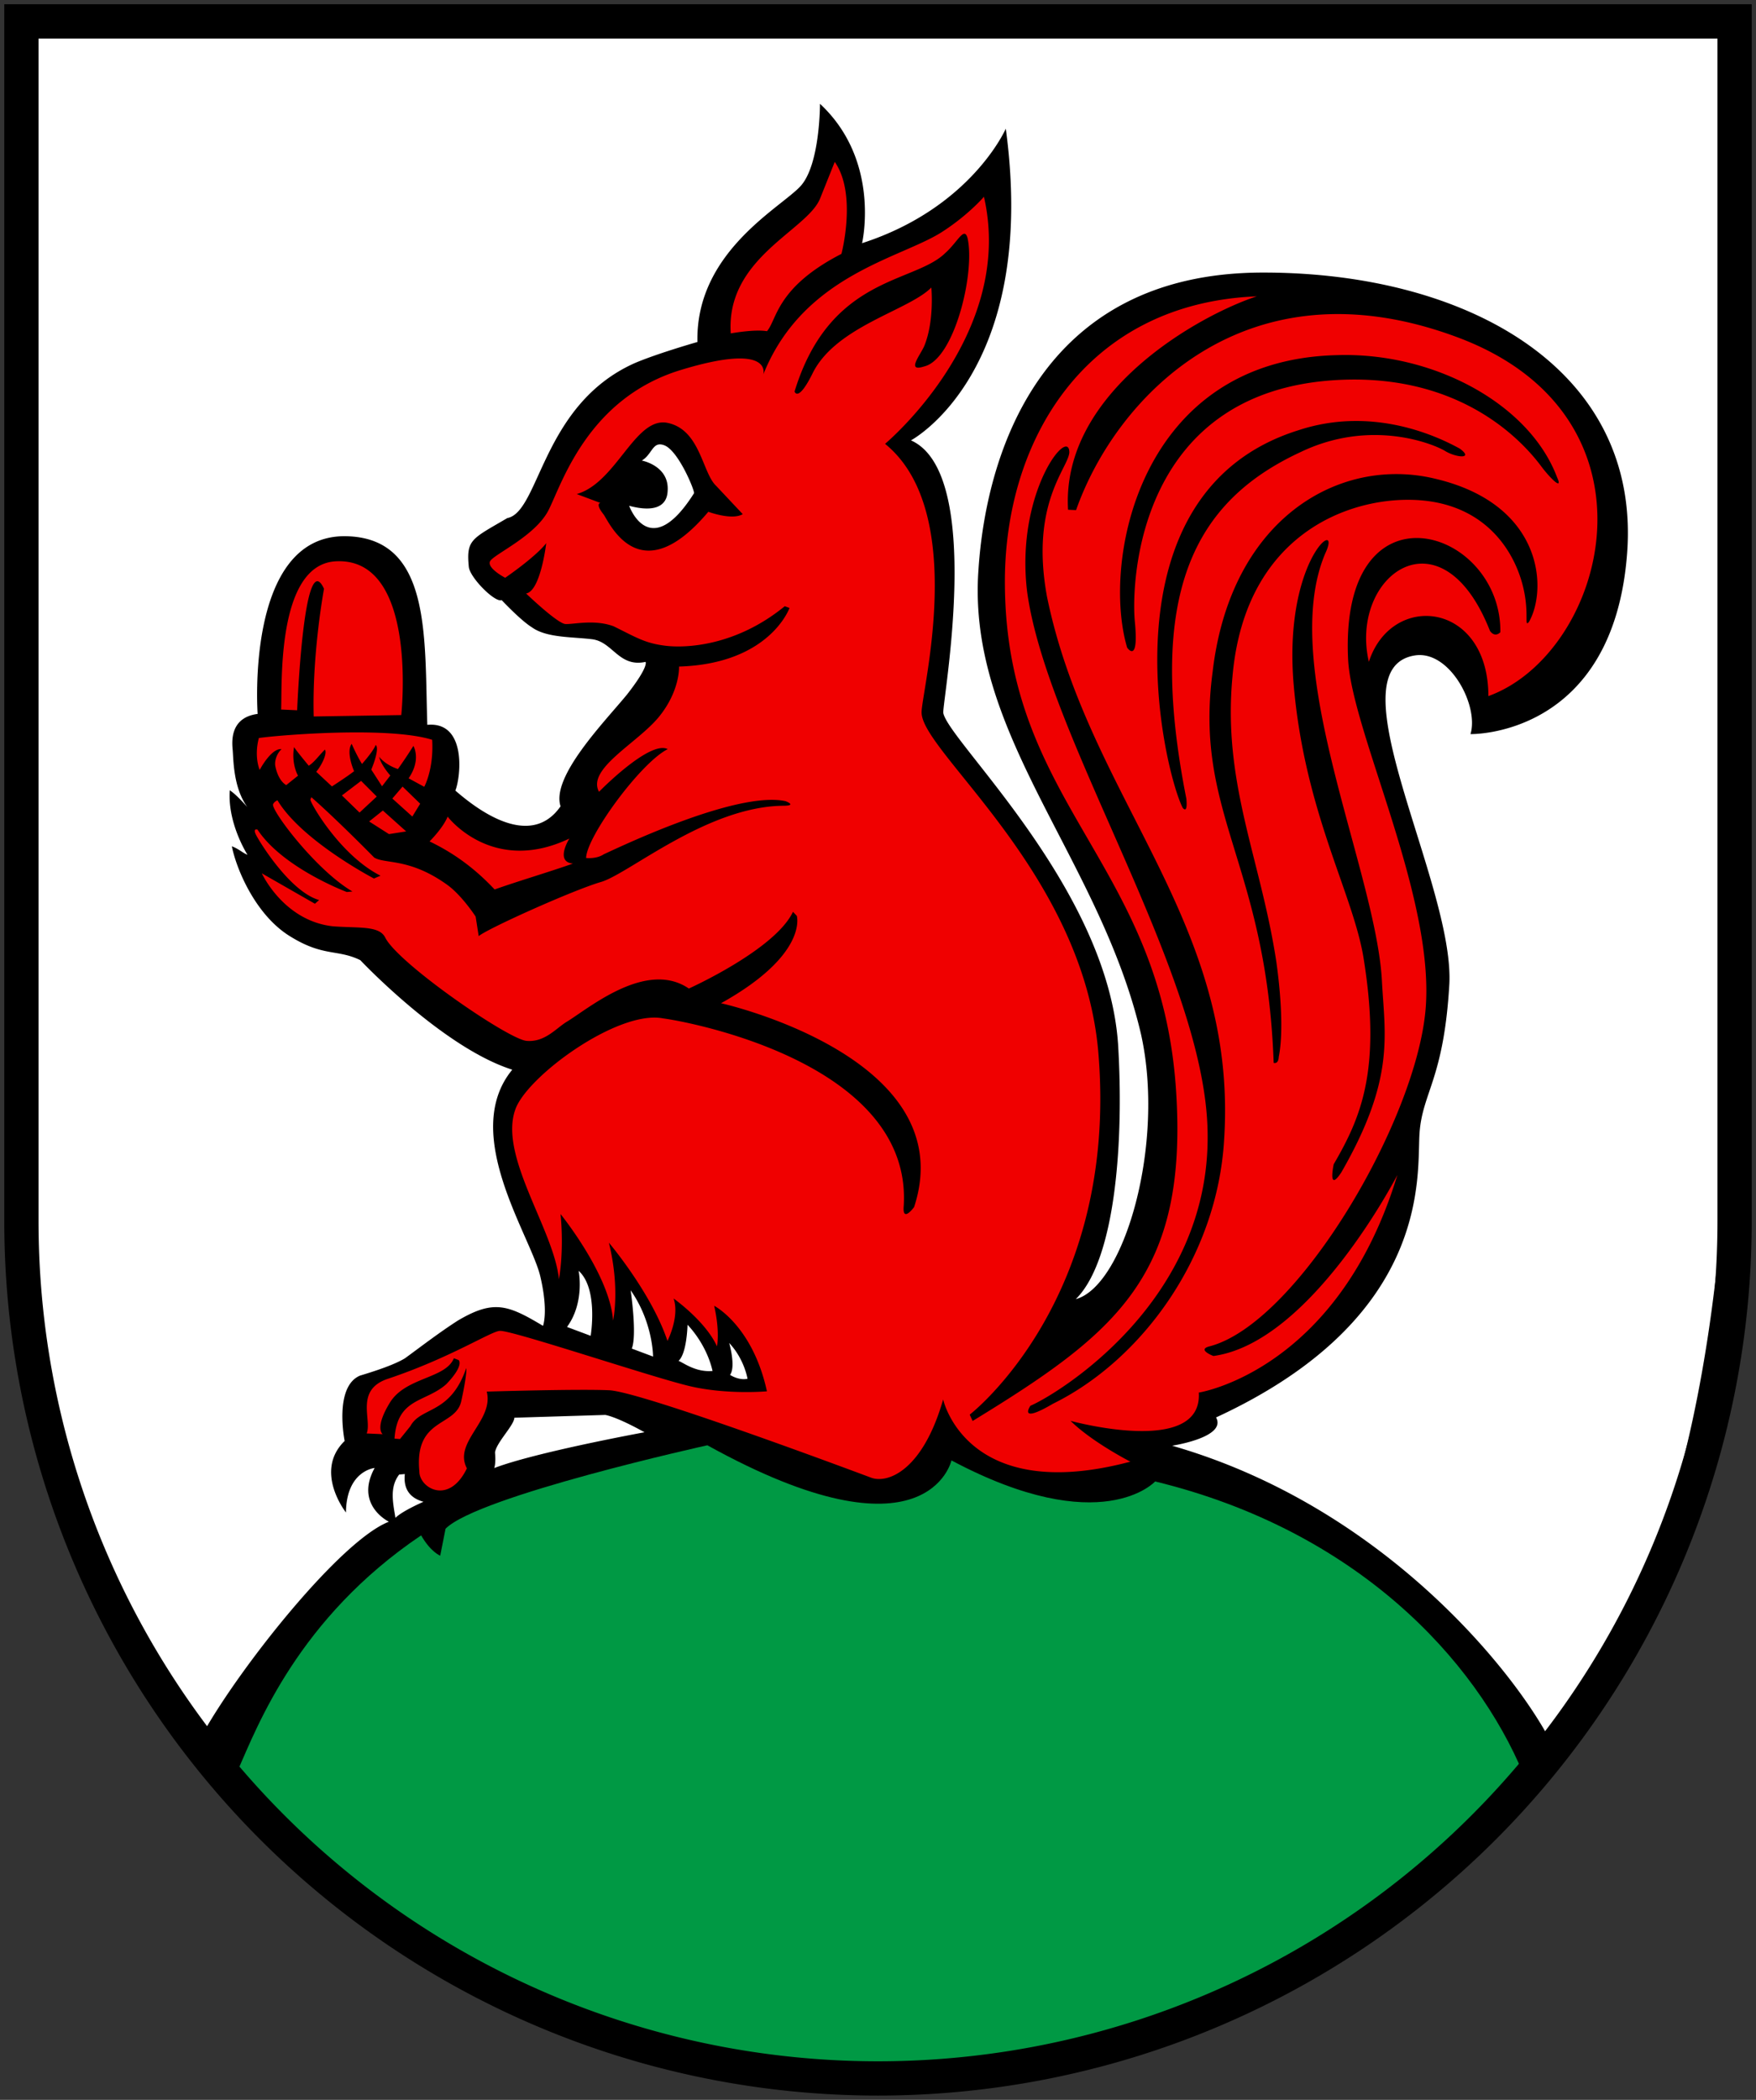 <?xml version="1.0" encoding="UTF-8"?>
<svg width="410" height="490" xmlns="http://www.w3.org/2000/svg">
<rect width="100%" height="100%" fill="#333333" stroke="none"/>
<path d="M206.64 484.14S4.55 496.846 6.1 236.84L5 7.83l397.55-3.431 1.345 231.36c13.855 243.26-197.25 248.38-197.25 248.38z"/>
<path d="M119.73 327c-.09 1.808-4.221 5.786-4.524 8.128.249 2.549-.179 3.616-.179 3.616 9.743-3.72 34.875-7.817 34.875-7.817-6.75-3.754-9.172-4.047-9.172-4.047l-21 .12zM80.641 131.29c-1.069 2.67-2.94 21.612-2.263 23.093s1.229 1.688 3.26-12.898c1.817-14.052-.997-10.195-.997-10.195z"/>
<path d="M180.17 85.674c9.405-23.488 32.239-26.605 41.733-32.873 6.003-3.892 10.135-7.87 10.135-7.87 6.856 32.03-23.424 56.914-23.424 56.914 19.645 15.947 8.03 57.637 7.639 61.788.32 8.713 37.153 37.231 40.162 78.87 4.504 56.931-30.923 83.57-30.923 83.57l.677 1.481c33.415-20.026 50.194-33.389 47.612-76.096-3.026-52.695-38.916-66.128-38.504-116.31.161-33.7 19.149-65.265 58.94-66.332-12.931 3.754-45.491 21.645-44.405 49.06l1.87.087c9.156-26.037 39.793-58.152 88.72-39.225s33.5 73.309 6.017 83.279c-.035-22.111-22.05-24.213-27.696-8.525-4.63-20.148 17.296-35.267 28.285-7.215 1.229 1.688 2.422.293 2.422.293.82-24.246-36.815-36.492-35.552 6.336.302 16.687 19.77 55.279 17.755 80.92-2.565 25.435-30.175 72.187-50.124 77.61-3.402.569 1.016 2.222 1.016 2.222 22.834-3.116 43.283-41.5 43.283-41.5-14.43 45.548-46.49 49.508-46.49 49.508.944 15.085-29.94 6.595-29.94 6.595 5.004 4.942 13.964 9.523 13.964 9.523-38.152 9.66-43.156-14.312-43.156-14.312-5.309 16.428-13.52 19.493-16.832 18.253-3.313-1.24-52.792-20.374-60.273-20.718-7.481-.344-28.48-.225-28.48-.225 1.727 6.785-7.891 11.78-4.632 17.91-9.226.843-10.883.222-10.883.222-.694-12.537 8.354-9.763 9.815-16.583 1.46-6.819 1.122-7.56 1.122-7.56-3.723 10.884-10.562 8.938-13.038 13.536-2.476 4.597-1.282 3.203-1.282 3.203l-2.423-.293c.66-9.575 7.713-8.163 11.845-12.14 4.133-3.978 2.904-5.666 2.904-5.666l-1.105-.413c-1.923 4.804-11.06 3.84-14.73 9.832-3.67 5.993-1.674 7.353-1.674 7.353l-3.74-.172c1.282-3.203-2.868-10.28 5.13-12.812 14.677-4.942 23.957-10.676 25.827-10.59 3.188-.034 35.088 10.678 43.584 13.244 8.71 2.032 17.17 1.516 17.17 1.516-3.366-15.378-11.773-19.752-11.773-19.752 1.602 5.51.658 9.454.658 9.454-2.707-5.924-9.582-10.953-9.582-10.953 1.478 4.237-1.425 9.902-1.425 9.902-3.758-11.228-13.126-22.714-13.126-22.714 2.653 10.815.427 17.96.427 17.96-.232-10.521-11.72-24.642-11.72-24.642 1.087 8.386-.374 15.206-.374 15.206-1.122-11.47-13.963-28.552-10.24-39.435 2.44-7.68 24.367-22.8 34.394-20.887 4.631 1.12 57.406 10.438 55.374 44.052-.392 4.15 2.422.293 2.422.293 12.024-34.785-43.975-47.151-43.975-47.151 20.216-10.848 17.474-19.855 17.474-19.855l-.89-.947c-4.186 8.868-24.313 17.909-24.313 17.909-9.974-6.803-22.71 4.39-28.285 7.214-2.512 1.516-5.112 4.84-9.19 3.926-4.293-.379-29.674-17.859-32.38-23.783-1.355-2.962-6.075-2.273-12.024-3.272-11.56-1.257-16.083-12.158-16.083-12.158 4.203 2.187 8.407 4.374 11.844 6.889l.98-.861c-6.84-1.946-14.124-13.88-14.801-15.361-.677-1.481.427-1.068.427-1.068 5.931 8.972 20.84 14.552 20.84 14.552l1.317-.12c-8.745-5.115-18.915-19.356-18.487-20.424.214-.534.98-.861.98-.861 5.717 9.506 22.53 18.255 22.53 18.255l1.533-.655c-9.511-4.787-16.03-17.049-15.816-17.583l.213-.534c5.896 5.89 14.676 14.087 14.676 14.087 2.547 1.567 8.033.552 17.117 6.407 3.438 2.514 6.573 7.37 6.573 7.37l.712 4.564c1.96-1.722 21.873-10.228 28.338-12.105 6.465-1.877 24.652-17.168 42.463-17.254 3.188-.034.427-1.068.427-1.068-11.684-2.531-39.898 10.848-42.196 11.83-1.745 1.188-4.168.895-4.168.895.054-4.891 12.504-21.715 19.397-24.66-4.203-2.186-15.835 9.42-15.835 9.42-2.92-5.39 8.995-11.365 13.77-16.945 4.773-5.58 4.702-11.744 4.702-11.744 21.213-.654 25.578-13.138 25.578-13.138l-1.104-.413c-11.328 9.264-22.977 9.815-27.822 9.229-4.845-.586-6.626-2.48-12.147-4.547-4.418-1.653-9.351-.43-11.221-.517-1.87-.086-9.209-7.13-9.209-7.13 3.189-.033 4.703-11.743 4.703-11.743-2.387 2.79-9.583 8.076-9.583 8.076s-4.203-2.187-3.562-3.789c.641-1.601 10.384-5.32 13.501-11.52 3.117-6.2 9.708-25.83 30.637-32.115 21.445-9.16 19.005-1.48 19.005-1.48z"/>
<path d="M67.477 162.58c.267-5.425-.604-33.373 13.128-34.372 19.557-1.274 15.691 35.337 15.691 35.337l-19.895.533c-.391-14.88 2.192-29.258 2.192-29.258-4.738-10.367-6.823 28.138-6.823 28.138zm-5.201 6.647c4.506-.155 30.315-2.772 40.254.948.41 6.906-1.853 10.97-1.853 10.97l-3.651-1.981c2.814-3.857.908-7.026.908-7.026-2.083.448-3.152 3.117-3.152 3.117-3.224-3.048-4.97-1.86-4.97-1.86.463 2.015 1.692 3.702 1.692 3.702l-1.62 2.463-1.906-3.169c1.96-1.722 1.033-5.751 1.033-5.751-.641 1.601-3.794 4.718-3.794 4.718-.25-2.549-1.816-4.977-1.816-4.977-1.408 1.929-.695 6.492-.695 6.492l-3.919 3.444-2.92-5.39c1.958-1.722 1.834-2.996 1.834-2.996-1.318.12-3.064 1.308-3.064 1.308-.249-2.548-3.651-1.98-3.651-1.98-.303 2.342 1.478 4.236 1.478 4.236-2.422-.293-3.526-.706-3.526-.706.463 2.015 1.692 3.703 1.692 3.703l-1.96 1.722c-1.567-2.429-2.582-4.65-2.582-4.65-.25-2.549 1.496-3.737 1.496-3.737-2.422-.292-5.112 4.839-5.112 4.839s-1.354-2.962-.196-7.44zM136.07 113.36c9.315-2.652 13.43-17.685 21.036-16.066 7.605 1.619 8.05 11.607 11.274 14.655l6.234 6.63c-2.512 1.516-8.033-.551-8.033-.551-15.514 18.133-22.834 3.116-24.188.154-1.568-2.428-.802-2.755-.802-2.755l-5.521-2.067z"/>
<path d="M151.82 105.75c2.511-1.515 2.476-4.598 5.237-3.564 3.313 1.24 7.16 10.66 6.732 11.726-10.367 16.377-15.14 2.928-15.14 2.928 5.183 1.326 8.799.224 8.977-3.393.143-6.698-5.806-7.697-5.806-7.697zM105.81 187.36c-1.069 2.67-4.008 5.252-4.008 5.252 5.86 2.807 10.74 6.475 14.641 11.004 5.148-1.756 18.292-6.044 18.292-6.044-4.292-.379-.837-5.837-.837-5.837-17.705 9.333-28.088-4.375-28.088-4.375zm66.779-111.28c-.64-17.427 17.866-24.005 21.197-30.738s3.42-8.541 3.42-8.541c4.702 7.284 1.015 21.25 1.015 21.25-14.98 7.284-14.998 15.257-17.385 18.047-2.761-1.034-8.247-.017-8.247-.017zM186.71 89.962c8.052-26.45 28.41-24.969 34.929-31.736 2.939-2.583 4.435-6.32 5.237-3.564 1.852 8.059-3.635 28.103-10.652 29.773-4.382 1.43-.802-2.755.053-4.89 2.137-5.338 1.603-13.518 1.603-13.518-5.112 4.839-21.784 8.42-27.377 19.217-2.778 6.94-3.794 4.718-3.794 4.718z"/>
<path d="M405 5 5 7.832l1.168 234.92c.513 92.267 17.839 138.53 41.215 161.74 8.835-15.722 32.144-45.029 43.418-49.402 0 0-8.067-3.877-3.328-12.539 0 0-6.59.602-6.697 10.383 0 0-7.59-9.593-.305-16.688 0 0-2.563-12.621 3.564-15.238 3.616-1.102 7.975-2.515 10.51-4.047 3.13-2.273 8.175-6.148 12.432-8.852 8.3-4.873 11.614-3.632 19.807 1.276 0 0 1.284-3.203-.568-11.262-1.977-9.334-18.969-33.496-6.607-48.512-16.263-5.163-35.48-25.557-35.48-25.557-5.306-2.6-8.584-.759-16.226-5.461-8.193-4.907-12.72-15.807-13.77-21.111 1.657.62 2.549 1.567 3.654 1.98 0 0-4.703-7.284-4.133-15.05 1.366.93 2.752 2.428 4.086 3.908-3.343-4.613-3.21-11.276-3.426-13.482-.25-2.55-.196-7.44 5.842-8.248 0 0-3.008-41.64 20.414-41.467 20.234.207 18.523 23.506 19.2 44.016 9.225-.844 7.833 12.14 6.55 15.344 3.776 3.254 17.1 14.38 24.562 3.67-2.28-6.992 10.544-19.992 15.53-26.105 5.202-6.647 4.31-7.596 4.31-7.596-6.252 1.343-7.639-4.702-12.483-5.287-4.845-.586-10.67-.31-14.107-2.824-2.547-1.567-7-6.303-7-6.303-1.532.654-7.426-5.233-7.675-7.781-.623-6.372.696-6.493 8.996-11.365 7.57-1.464 8.052-26.451 29.71-36.146 5.362-2.29 14.677-4.944 14.677-4.944-.462-21.043 19.542-31.357 24.102-36.402 4.56-5.045 4.508-19.184 4.508-19.184 14.338 13.346 9.83 32.53 9.83 32.53 25.524-8.25 33.559-26.726 33.559-26.726 7.693 56.897-22.143 72.738-22.143 72.738 17.24 7.681 7.3 61.047 7.548 63.596 1.175 6.578 38.295 40.728 40.805 77.27 1.353 21.991-.413 50.181-9.87 59.531 11.398-3.1 20.912-36.368 15.231-61.82-9.6-41.037-40.608-69.83-37.97-108.13 1.674-26.382 13.931-69.674 66.6-69.604 47.61.02 88.11 22.545 84.866 65.527-3.243 42.982-36.566 42.172-36.566 42.172 2.013-6.612-4.844-19.614-12.967-18.357-19.646 3.082 9.189 53.16 8.03 76.666-1.283 22.232-6.305 25.261-6.965 34.836s3.131 42.913-47.508 66.314c2.583 4.65-10.258 6.596-10.258 6.596 49.533 14.243 80.21 53.112 88.42 69.076 31.03-36.265 41.728-100.78 41.623-167.11L405 5.001zm-250.82 98.699c-1.877-.082-2.125 2.446-4.322 3.772 0 0 6.501 1.206 6.021 7.164-.178 3.617-3.243 4.924-8.978 3.392 0 0 4.773 13.45 15.14-2.927.215-.533-3.632-9.954-6.945-11.193a3.008 3.008 0 0 0-.916-.208zm-19.082 192.84s1.515 7.32-2.707 13.105l5.522 2.066s1.852-10.97-2.815-15.172zm12.148 4.547s1.548 10.4.266 13.604l4.968 1.861s.02-7.973-5.234-15.465zm13.285 8.043s-.142 6.7-2.102 8.422c1.105.413 3.99 2.72 7.944 2.36-.926-4.03-3.17-7.94-5.842-10.782zm9.725 4.254s1.604 5.51.197 7.44c0 0 1.994 1.358 4.078.91 0 0-.713-4.562-4.275-8.35zm-28.943 16.789-21.213.652c-.09 1.808-4.22 5.785-4.524 8.127.25 2.55-.18 3.617-.18 3.617 9.744-3.719 35.09-8.35 35.09-8.35-6.75-3.754-9.173-4.046-9.173-4.046zm-46.791 13.793-1.319.117c-2.28 2.972-1.453 6.552-.873 10.109 1.58-1.61 6.553-3.756 6.553-3.756-2.99-.81-4.757-2.808-4.361-6.47z" fill="#fff"/>
<path d="M239.23 325.08c6.127-2.617 41.84-23.625 41.716-62.957.126-36.783-36.35-91.563-40.481-125.64-2.457-22.404 10.332-38.488 9.85-32.529-.177 3.616-9.208 11.899-5.22 33.649 9.332 46.461 43.316 75.755 40.268 126.18-1.55 27.656-19.755 50.92-40.31 61.028-8.638 4.133-5.823.275-5.823.275zm71.158-55.62c6.145-10.59 10.973-21.06 7.376-46.96-2.262-14.965-13.144-33.77-15.244-63.407-2.101-29.637 11.312-39.349 7.677-30.273-11.578 25.744 10.97 74.083 12.358 99.156.142 12.33 3.01 22.611-9.833 43.585-3.794 4.718-2.333-2.101-2.333-2.101z"/>
<path d="M296.92 246c-1.299-45.91-17.596-57.534-13.694-91.063 4.543-35.13 29.996-49.542 51.494-44.565 24.811 6.217 25.701 26.193 21.604 33.254-1.193 1.395.09-1.808-.748-7.646-1.852-8.06-8.246-19.046-22.994-20.269-14.534-1.757-41.162 6.078-44.174 40.553-2.352 24.901 6.75 41.812 9.883 65.697.837 5.838 1.834 16.032.587 22.318-1.407 1.929-1.96 1.722-1.96 1.722z"/>
<path d="M276.01 187.23c-4.613-9.093-18.325-73.153 27.361-87.359 18.292-6.044 34.002 2.292 36.887 4.6 3.438 2.513-.855 2.134-3.402.568-2.547-1.568-16.689-7.475-33.539-.277-24.723 11.003-35.909 32.597-27.005 80.126.926 4.03-.303 2.342-.303 2.342z"/>
<path d="M263.6 150.05c-5.396-19.821 3.084-66.368 49.251-67.503 22.318-.24 44.225 11.643 50.69 28.794 1.354 2.962-.98.861-3.1-1.774-.89-.947-13.553-21.647-45.435-21.303-48.59.842-50.265 46.253-49.393 55.173.445 9.988-2.013 6.613-2.013 6.613zM342.19 396.15c-57.871 63.662-137.58 83.549-137.58 83.549s-82.715-21.752-140.55-88.208c3.42-8.541 5.184-17.702 33.879-37.04 2.244 3.91 4.453 4.736 4.453 4.736l1.247-6.286c7.498-7.628 60.916-18.94 60.916-18.94 50.904 28.26 56.782 4.065 56.782 4.065 34.304 18.978 46.79 5.237 46.79 5.237 46.309 11.195 65.509 36.182 74.058 52.887zM78.806 134.28c-1.069 2.67-2.388 21.818-1.71 23.299.676 1.481 1.228 1.688 3.26-12.898.926-14.999-1.55-10.401-1.55-10.401z"/>
<path d="m194.9 37.781-3.42 8.541c-2.992 7.473-22.052 13.845-20.859 31.479 0 0 5.486-1.016 8.461-.516 2.387-2.79 2.192-10.23 17.385-18.047 0 0 3.688-13.967-1.566-21.457zm34.84 8.133s-3.581 4.184-9.584 8.076c-9.494 6.267-32.54 9.917-41.945 33.406.009-.027 2.401-7.66-19.254-1.06-21.694 6.612-27.733 26.447-30.85 32.647-3.117 6.2-13.073 10.453-13.715 12.055-.641 1.601 3.56 3.788 3.56 3.788s6.985-4.75 9.585-8.075c0 0-1.3 11.174-4.702 11.742 0 0 7.337 7.045 9.207 7.131s6.804-1.136 11.221.518c5.307 2.6 7.302 3.962 12.146 4.547 4.845.585 16.494.033 27.822-9.23l1.106.411s-4.578 13.021-25.791 13.674c0 0 .285 5.63-4.703 11.742-4.987 6.113-16.904 12.09-13.984 17.48 0 0 11.845-12.14 16.049-9.954-6.342 3.151-19.005 20.51-19.06 25.4 0 0 2.424.294 4.169-.894 2.297-.982 30.724-14.895 42.408-12.363 0 0 2.76 1.033-.428 1.068-17.812.085-36.211 15.91-42.676 17.785-6.466 1.878-26.593 10.92-28.553 12.641l-.711-4.564s-3.136-4.855-6.574-7.37c-8.87-6.39-14.568-4.84-17.115-6.408 0 0-8.566-8.73-14.676-14.086l-.213.534c-.214.533 6.856 13 16.367 17.789l-1.533.654s-16.812-8.75-22.53-18.254c0 0-.766.325-.98.86-.98.86 9.744 15.31 18.488 20.425l-1.318.12s-14.91-5.58-20.84-14.552c0 0-1.105-.415-.428 1.067s7.963 13.414 14.803 15.36l-.98.862-12.396-7.096s5.074 11.108 16.635 12.365c6.163.465 10.883-.222 12.236 2.739 3.259 6.13 28.64 23.61 32.932 23.99 4.293.379 6.894-2.946 9.406-4.461 5.022-3.031 18.524-14.551 28.498-7.748 0 0 20.127-9.041 24.312-17.91l.89.949s2.743 9.005-17.688 20.387c0 0 56.55 12.575 45.078 47.566 0 0-2.813 3.855-2.421-.295 2.032-33.614-51.296-43.138-56.141-43.723-10.58-2.12-32.167 13.74-34.607 21.42-3.723 10.883 9.118 27.967 10.24 39.436 0 0 1.247-6.287.375-15.207 0 0 11.487 14.122 12.27 24.85 0 0 1.675-7.352-.978-18.166 0 0 9.92 11.692 13.678 22.92 0 0 2.902-5.665 1.424-9.902 0 0 7.426 5.235 10.135 11.158 0 0 .732-3.41-.658-9.455 0 0 8.958 4.58 12.324 19.959 0 0-9.226.844-17.936-1.188s-41.162-12.95-44.35-12.916c-1.87-.086-11.365 6.181-26.041 11.123-7.998 2.531-3.847 9.61-5.13 12.812l3.741.172s-1.996-1.361 1.674-7.353c3.669-5.993 13.019-5.562 14.943-10.365l1.103.412s1.444 1.154-2.902 5.666c-4.9 4.304-11.4 3.099-12.06 12.674l1.276.1s1.085-1.333 2.43-3.01c2.476-4.598 9.314-2.652 13.037-13.535 0 0 .338.741-1.123 7.56-1.247 6.285-11.058 3.84-9.813 16.582-.013 3.773 6.855 7.99 11.096-.756-3.259-6.13 6.36-11.124 4.631-17.908 0 0 21.215-.655 28.695-.31 8.033.55 57.727 19.15 61.04 20.39 3.864 1.448 12.075-1.616 16.831-18.251 0 0 5.343 24.71 43.71 14.518 0 0-8.96-4.582-13.964-9.524 0 0 30.883 8.491 29.94-6.594 0 0 32.487-5.028 46.364-50.78 0 0-20.11 39.123-42.945 42.24 0 0-3.863-1.45-1.013-2.223 20.5-5.217 48.322-52.503 50.549-78.678 2.228-26.175-17.237-64.767-18.092-81.66-2.028-42.5 35.819-30.79 35.55-6.336 0 0-1.192 1.394-2.421-.293-11.327-28.794-32.915-12.934-28.285 7.215 5.308-16.43 27.874-14.12 27.91 7.99 27.483-9.97 42.572-65.093-7.121-83.693-49.694-18.6-79.992 14.257-89.148 40.293l-1.87-.086c-1.637-27.621 30.922-45.512 44.067-49.799-40.004 1.6-59.204 33.7-58.814 67.605.479 51.126 36.367 64.558 39.945 117.46 2.919 43.448-13.856 56.811-47.486 77.371l-.678-1.48s34.876-26.846 30.033-84.518c-3.561-41.846-41.16-70.038-41.266-79.285-.16-4.357 11.116-46.787-8.53-62.734 0 0 30.495-25.417 23.087-57.654zm-4.584 8.638c.299-.003.544.28.744.97 1.852 8.06-3.082 28.31-10.1 29.981-4.382 1.43-.802-2.755.053-4.89 2.35-5.872 1.601-13.518 1.601-13.518-5.325 5.372-21.997 8.954-27.59 19.75-3.545 7.268-4.345 4.511-4.345 4.511 8.265-26.984 27.858-25.176 35.143-32.27 2.204-1.937 3.597-4.525 4.494-4.535zm89.037 28.29c21.807.021 43.081 11.885 49.344 28.501 1.354 2.962-.98.862-3.1-1.773-.89-.947-14.105-21.854-46.2-20.977-48.804 1.376-50.142 47.527-49.269 56.447.997 10.195-1.798 6.078-1.798 6.078-5.948-20.028 2.745-67.107 48.912-68.242a59.766 59.766 0 0 1 2.11-.035zm2.057 15.397c12.307-.112 21.828 4.95 24.566 6.434 3.438 2.514-.856 2.133-3.403.566-2.547-1.567-17.242-7.679-33.754.258-24.936 11.537-36.123 33.131-26.666 80.867.374 3.823-.853 2.137-.853 2.137v-.002c-4.613-9.093-19.431-73.568 27.02-88.1a42.783 42.783 0 0 1 13.089-2.16zm-161.73.34c.451-.025.915.009 1.39.11 7.605 1.619 8.05 11.608 11.273 14.656l6.235 6.629c-2.512 1.516-8.034-.551-8.034-.551-15.728 18.667-22.834 3.115-24.402.687-2.12-2.635-.8-2.754-.8-2.754l-5.522-2.068c8.733-2.486 13.083-16.323 19.86-16.709zm94.594 5.653c.345.12.55.551.558 1.322-.177 3.616-9.21 11.899-5.22 33.648 9.67 47.202 44.633 75.634 41.37 126.59-1.55 27.656-19.416 51.662-39.97 61.77-8.3 4.873-5.272.482-5.272.482v-.006c6.127-2.617 42.052-24.157 41.377-63.695-.426-36.99-37.454-91.978-42.137-126.26-2.446-20.25 6.877-34.687 9.293-33.85zm77.348 6.398c2.814.032 5.624.374 8.38 1.022 25.577 5.89 26.467 25.865 22.156 33.459-1.193 1.395.09-1.807-1.3-7.852-1.852-8.06-8.245-19.047-23.545-20.477-15.3-1.43-41.376 6.611-44.387 41.086-2.352 24.9 6.534 42.346 10.22 66.438.838 5.838 1.834 16.032.587 22.318-.09 1.804-1.186 1.397-1.192 1.394-1.637-46.65-18.7-57.947-14.246-91.268 3.68-31.386 23.625-46.345 43.326-46.12zm-16.787 15.422c.699-.16.8.875-.247 3.092-11.24 26.485 12.073 74.496 13.248 100.1.694 12.537 3.01 22.612-9.494 44.326-3.242 4.925-1.783-1.895-1.783-1.895l.002.004c6.145-10.59 11.186-21.594 7.037-47.7-2.26-14.966-13.697-33.978-16.35-63.82-1.99-22.383 5.489-33.625 7.586-34.106zm-230.56 4.908a14.91 14.91 0 0 0-.899.031c-13.733.998-12.309 29.154-12.576 34.578l3.74.172s1.534-38.712 6.272-28.344c0 0-2.797 14.912-2.406 29.791l20.447-.326s3.952-35.993-14.578-35.902zm2.64 39.955c-9.4.084-18.66.913-21.316 1.301h-.002c-1.157 4.478.198 7.44.198 7.44s2.689-5.133 5.11-4.84c-.98.86-1.62 2.464-1.495 3.738 0 0 .478 3.418 2.582 4.648l2.765-2.207c-.025.041-1.62-2.752-.935-6.672.323.633 3.433 4.364 3.433 4.364 1.442-.96 2.417-2.46 3.768-3.766.627.894-.833 3.777-2.027 5.172l3.666 3.42s3.864-2.488 5.172-3.56c0 0-1.966-4.448-.559-6.376 0 0 1.142 2.65 2.404 4.688 0 0 2.564-2.828 3.205-4.428.877.746-.453 4.378-1.033 5.75l2.51 3.889 1.932-2.514s-2.143-2.356-2.606-4.371c0 0 1.318 1.844 4.385 2.865a116.27 116.27 0 0 0 3.611-5.396s1.907 3.167-1.12 7.558l3.65 1.983s2.263-4.065 1.853-10.971c-4.442-1.394-11.838-1.78-19.15-1.715zm2.557 11.301-4.477 3.399 4.114 3.996 4.019-3.735-3.656-3.66zm9.681 1.334-2.386 2.79 4.666 4.202 1.836-2.996-4.116-3.996zm-4.601 5.584-3.201 2.555 4.632 2.951 4.014-.627-5.445-4.879zm15.125 1.426c-1.07 2.67-4.22 5.785-4.22 5.785 5.86 2.807 10.738 6.475 15.19 11.211 5.914-2.083 12.381-3.959 18.293-6.043-4.292-.379-.836-5.838-.836-5.838-18.043 8.593-28.428-5.115-28.428-5.115z" fill="#f00000"/>
<path d="m355.76 414.15c-50.721 68.045-149.11 69.996-149.11 69.996s-91.515-1.094-151.12-71.048c4.592-10.383 14.105-35.483 42.799-54.821 2.244 3.91 4.453 4.736 4.453 4.736l1.247-6.286c7.498-7.628 61.129-19.474 61.129-19.474 51.456 28.467 56.996 3.532 56.996 3.532 35.07 18.651 47.556 4.91 47.556 4.91 46.86 11.402 74.823 41.362 86.055 68.455z" fill="#094"/>
<path d="M5 5v280a200 200 0 0 0 400 0V5z" fill="none" stroke="#000" stroke-width="8"/>
</svg>
